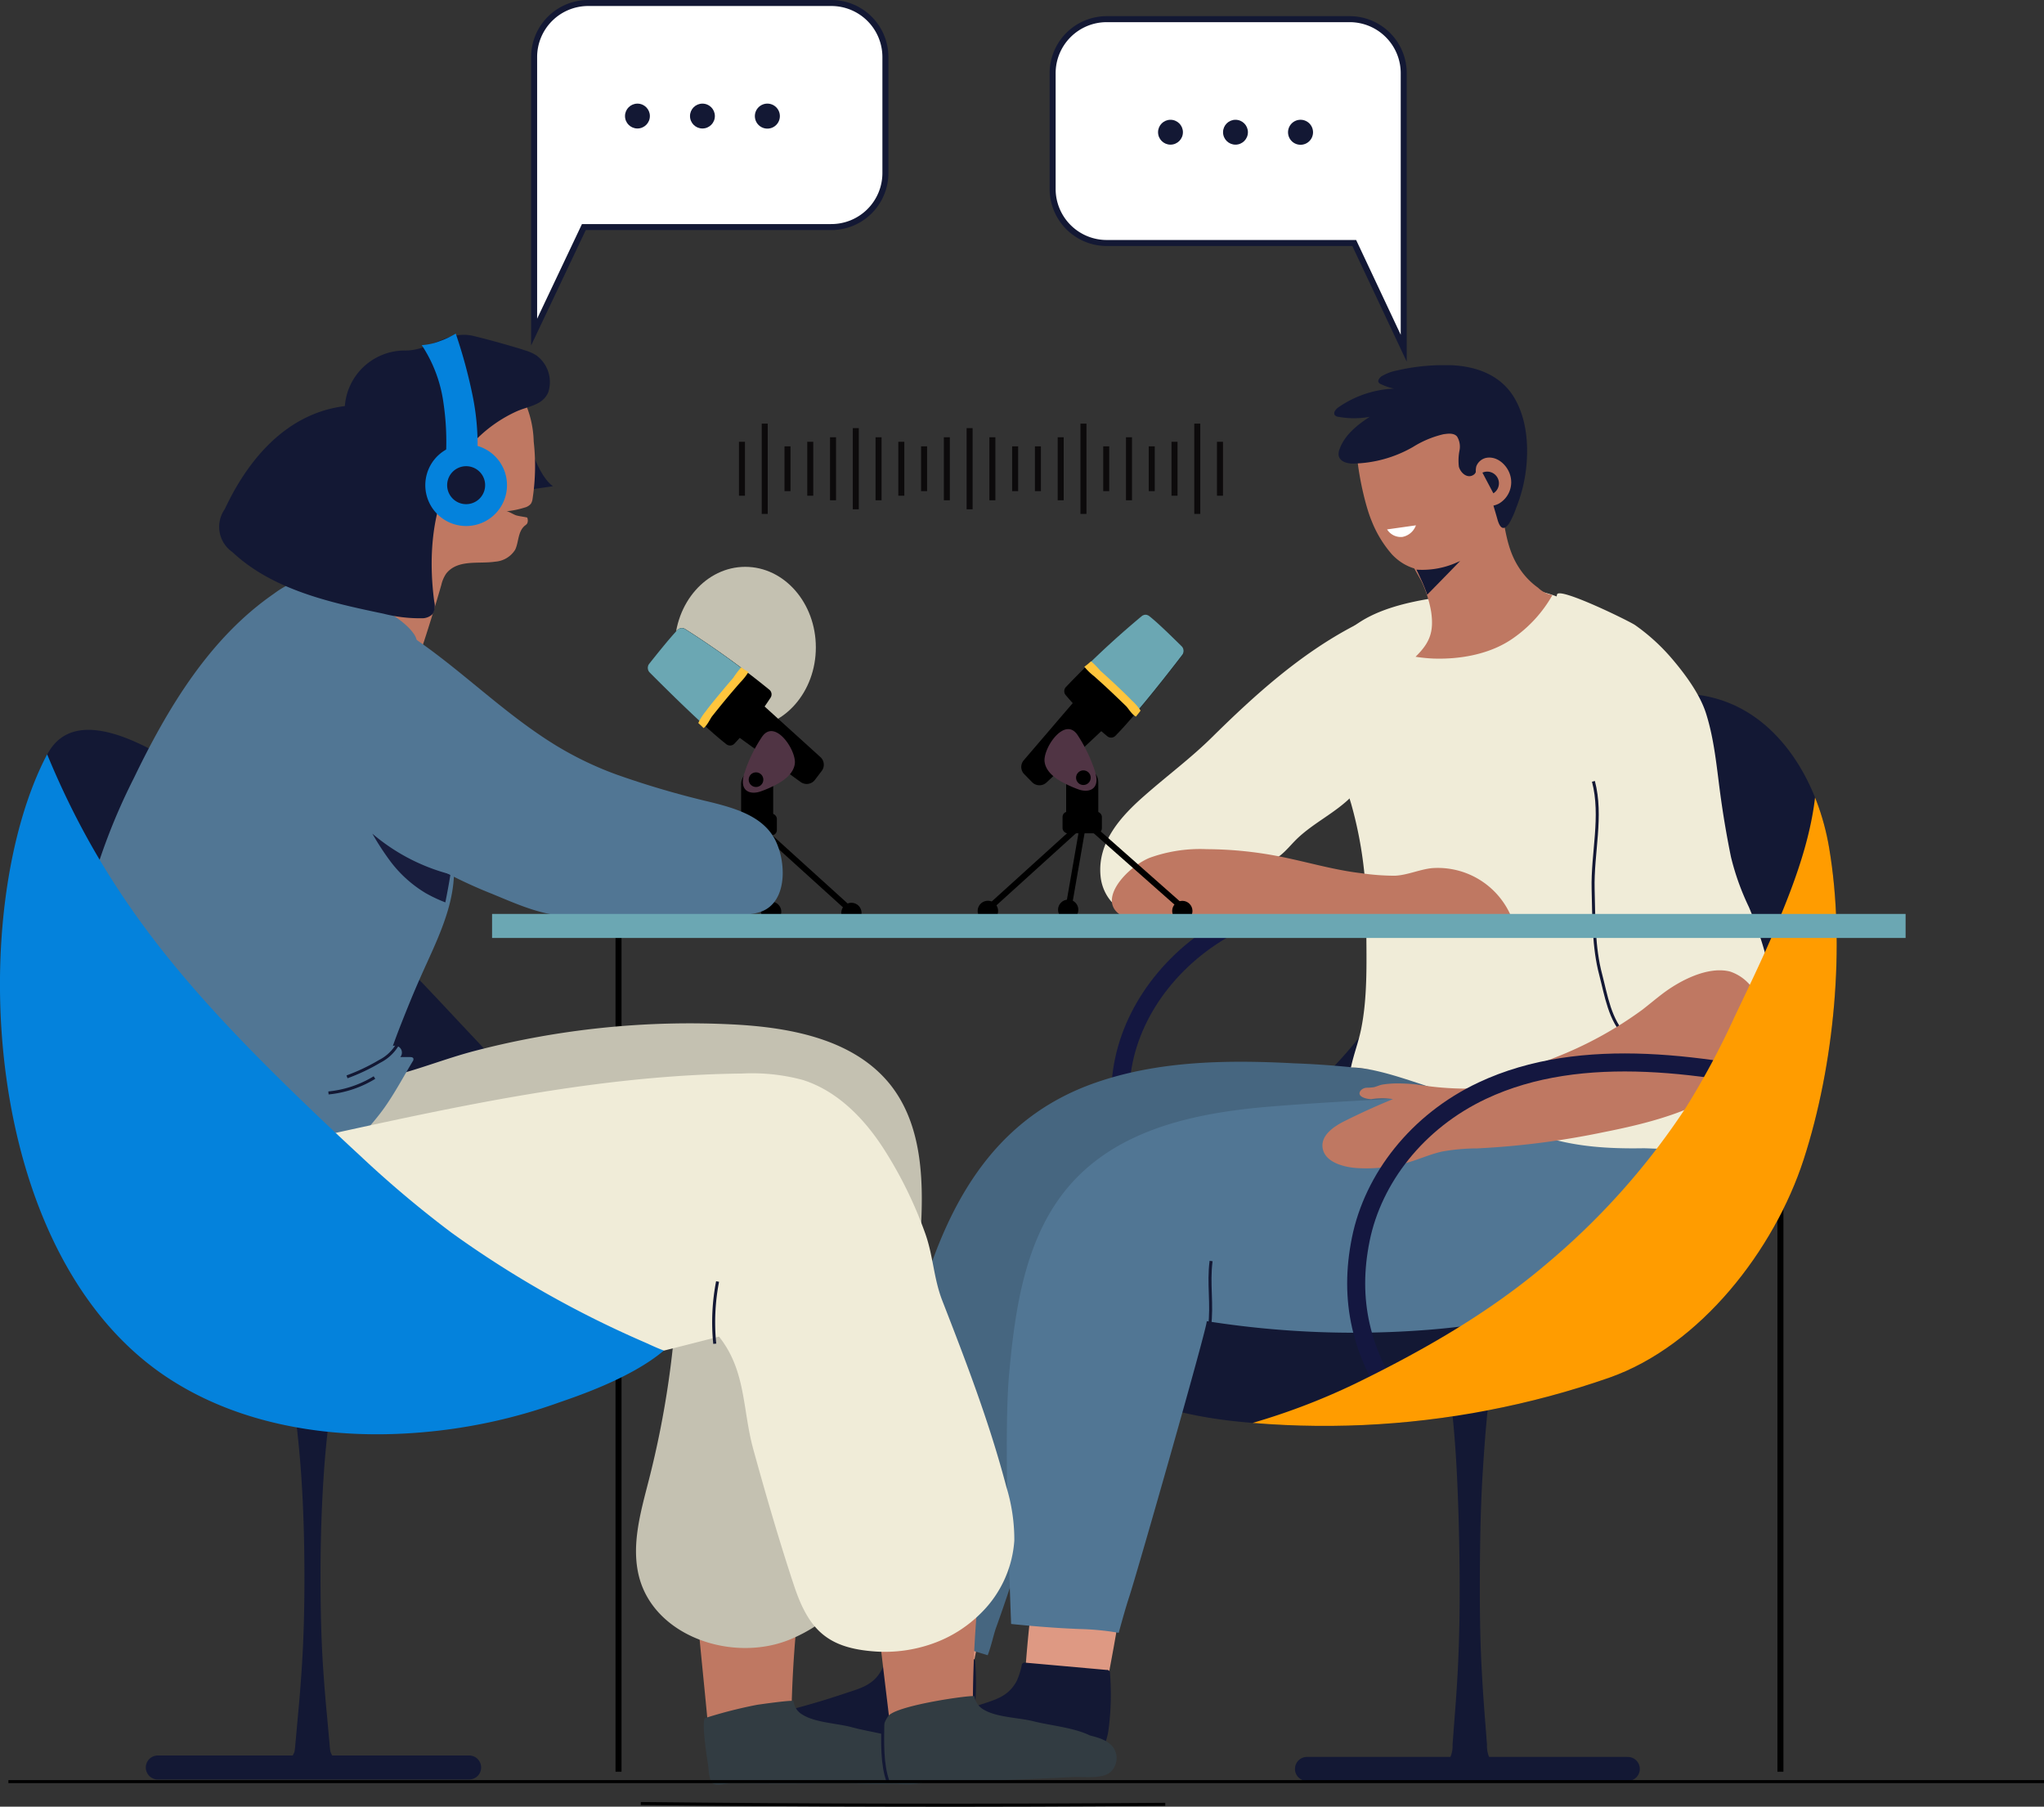 <svg id="OBJECTS" xmlns="http://www.w3.org/2000/svg" xmlns:xlink="http://www.w3.org/1999/xlink" viewBox="0 0 340.28 300.75"><rect x="0" y="0" width="340.28" height="300.75" fill="#333333" stroke="none"/><defs><style>.cls-1,.cls-23,.cls-3,.cls-5,.cls-6,.cls-9{fill:none;}.cls-2{fill:#131834;}.cls-23,.cls-3{stroke:#000;}.cls-23,.cls-24,.cls-3,.cls-5,.cls-6,.cls-9{stroke-miterlimit:10;}.cls-4{fill:#bf7862;}.cls-24,.cls-5,.cls-6{stroke:#131834;}.cls-5{stroke-linecap:round;stroke-width:4px;}.cls-23,.cls-6{stroke-width:0.5px;}.cls-7{fill:#c4c1b1;}.cls-8{fill:#de9983;}.cls-9{stroke:#141740;stroke-width:3px;}.cls-10{fill:#466680;}.cls-11{fill:#517694;}.cls-12{fill:#f0ecd8;}.cls-13{clip-path:url(#clip-path);}.cls-14,.cls-24{fill:#fff;}.cls-15{clip-path:url(#clip-path-2);}.cls-16{fill:#ff9c00;}.cls-17{fill:#503444;}.cls-18{fill:#6ba7b3;}.cls-19{fill:#ffc53d;}.cls-20{fill:#323c42;}.cls-21{fill:#0482dc;}.cls-22{fill:#181d3d;}.cls-25{fill:#0c0a0b;}</style><clipPath id="clip-path" transform="translate(-8.93 -29.55)"><path class="cls-1" d="M237.14,143.42a2.35,2.35,0,0,1,0-.37c.81-2.93,5-2.88,7.35-4.11a5,5,0,0,0,1.24-.91l.13-.14a5.52,5.52,0,0,0,1.37-3c.72-4.71-1.72-9-3.81-13.09a1.31,1.31,0,0,1,.25-.32,3,3,0,0,1,2.09-.51,13,13,0,0,0,7.53-2.48,22.45,22.45,0,0,0,2.93-2.58c.52-.53,1.48-2.38,2.27-2.45a.43.43,0,0,1,.2.07c.94,3.75,1,7.25,3.27,10.62A12.15,12.15,0,0,0,265,127.4a4.49,4.49,0,0,0,2.45,1.22,4.36,4.36,0,0,0,.81.07c.11,0,.22.05.33.06a.63.63,0,0,0,.34-.07c1.7-.07,3.45-.47,4.76.52a4.5,4.5,0,0,1,1.29,1.9c2.22,5.27.66,12.13-2.14,16.87a18,18,0,0,1-9.94,8.08c-3.88,1.08-7.93.17-11.62-1.17-1.61-.59-3.15-1.18-4.63-1.85-4.44-2-8.27-4.32-9.44-9.36A2.21,2.21,0,0,1,237.14,143.42Z"/></clipPath><clipPath id="clip-path-2" transform="translate(-8.93 -29.55)"><path class="cls-1" d="M256.69,264.31a142.6,142.6,0,0,0,20.1-5.4c15.25-5.33,27.54-21.35,32.4-36.31,5.11-15.73,7-35.65,4.25-51.91-1.75-10.48-7.75-21.15-17.81-24.54-7.25-2.43-15.21-.7-22.43,1.82-9.72,3.4-15.24,8.17-19.48,17.43-4.56,9.92-7.9,20.42-13.59,29.8a70.1,70.1,0,0,1-35,29c-9.48,3.56-28,6.1-24.33,20.09,4,15.22,20,20.44,34.16,21.9A143.72,143.72,0,0,0,256.69,264.31Z"/></clipPath></defs><path class="cls-2" d="M96.92,108c-.1,1-.21,2.08-.31,3.12l4.37-.63c-1.63-1.17-2.73-3.77-3.57-5.89C97.29,105.75,97,106.87,96.92,108Z" transform="translate(-8.93 -29.55)"/><line class="cls-3" x1="296.4" y1="294.93" x2="296.4" y2="153.36"/><line class="cls-3" x1="102.97" y1="294.93" x2="102.97" y2="153.36"/><path class="cls-4" d="M98.68,124.12v.09" transform="translate(-8.93 -29.55)"/><line class="cls-5" x1="26.27" y1="294.23" x2="78.1" y2="294.23"/><path class="cls-6" d="M234,162.56c.26-3.57-.37-5.33.09-7.48" transform="translate(-8.93 -29.55)"/><ellipse class="cls-7" cx="124.07" cy="107.77" rx="11.75" ry="13.41"/><path class="cls-8" d="M192.55,312.76c.5-1.9.83-3.85,1.18-5.72.87-4.67,1.74-9.34,2.15-14.07a15.27,15.27,0,0,0-.61-7c-.87-2.19-2.93-4.07-5.29-4.05-3.4,0-6,3.06-7.25,5.92a27.83,27.83,0,0,0-1.78,7.09c-.86,5.83-1.27,11.7-1.67,17.57a7.07,7.07,0,0,0,.64,4.4,5.44,5.44,0,0,0,3.18,2c2.61.75,6.55.71,7.91-2A21.93,21.93,0,0,0,192.55,312.76Z" transform="translate(-8.93 -29.55)"/><path class="cls-2" d="M248.75,324.09a4.77,4.77,0,0,0,2-4.13l.31-4.13q.34-4.14.56-8.26c.28-5.51.35-11,.3-16.52s-.19-11-.47-16.53-.77-11-1.63-16.52h7.58c-.86,5.51-1.27,11-1.62,16.52s-.45,11-.48,16.53,0,11,.31,16.52c.14,2.75.33,5.5.55,8.26l.32,4.13a4.74,4.74,0,0,0,2,4.13Z" transform="translate(-8.93 -29.55)"/><line class="cls-5" x1="217.58" y1="294.47" x2="270.99" y2="294.47"/><path class="cls-8" d="M170.1,310.88c.5-1.9.83-3.85,1.18-5.73a142,142,0,0,0,2.15-14.06,15.4,15.4,0,0,0-.6-7c-.88-2.19-2.94-4.07-5.3-4.05-3.4,0-6,3.06-7.25,5.92a27.73,27.73,0,0,0-1.78,7.09c-.86,5.82-1.26,11.7-1.67,17.57a7.08,7.08,0,0,0,.64,4.4,5.44,5.44,0,0,0,3.18,2.05c2.62.75,6.55.71,7.91-2A21.28,21.28,0,0,0,170.1,310.88Z" transform="translate(-8.93 -29.55)"/><path class="cls-2" d="M170.37,318.09a4.39,4.39,0,0,1-2.17,2.46,4.59,4.59,0,0,1-1.73.28c-5.23.2-10.46.08-15.69,0-6.1-.09-12.16.28-18.24-.42a5.24,5.24,0,0,1,2.63-4.36,16.34,16.34,0,0,1,5-1.81q4.69-1.2,9.3-2.75c2.69-.9,4.83-1.36,6.26-4,.13-.23,1.27-3.09.71-3.14l14.26,1.27a.71.71,0,0,1,.41.13.65.65,0,0,1,.16.48,45,45,0,0,1-.19,9A11.09,11.09,0,0,1,170.37,318.09Z" transform="translate(-8.93 -29.55)"/><path class="cls-9" d="M272.38,182.16c-18.53-4-39.42-7.31-56.09.19-10.86,4.87-18.19,14-20.24,23.63s.9,19.79,7.14,28.28" transform="translate(-8.93 -29.55)"/><path class="cls-2" d="M256.69,264.31a142.6,142.6,0,0,0,20.1-5.4c15.25-5.33,27.54-21.35,32.4-36.31,5.11-15.73,7-35.65,4.25-51.91-1.75-10.48-7.75-21.15-17.81-24.54-7.25-2.43-15.21-.7-22.43,1.82-9.72,3.4-15.24,8.17-19.48,17.43-4.56,9.92-7.9,20.42-13.59,29.8a70.1,70.1,0,0,1-35,29c-9.48,3.56-28,6.1-24.33,20.09,4,15.22,20,20.44,34.16,21.9A143.72,143.72,0,0,0,256.69,264.31Z" transform="translate(-8.93 -29.55)"/><path class="cls-2" d="M196.76,240.28c-5.53,1.28-11.21,1.86-16.82,2.69-2.95.43-9,2.11-11.77.05-3.53-2.61,2.24-4.14,4.86-5.6,4.49-2.51,9.05-4.9,13.59-7.35,4.18-2.26,9.56-7.08,13.83-2.42,2.75,3,3.07,7.78,3.38,11.62A37.65,37.65,0,0,0,196.76,240.28Z" transform="translate(-8.93 -29.55)"/><path class="cls-10" d="M256.64,211.28c-1.13-.25-2.2-.48-3.11-.72a147.25,147.25,0,0,0-29.11-4c-11.15-.59-22.58-.45-33.13,3.23-17.37,6.05-25,20.84-29.65,37.57a430.59,430.59,0,0,0-10.51,51.29c7.45,2,14.84,4.2,22.23,6.44.64-1.66,1-3.56,1.46-4.76,1.37-3.82,2.65-7.68,3.9-11.54,2.45-7.53,4.8-15.09,7.59-22.5s6-14.59,10.88-20.73c3.49-4.37,7.65-8.13,11.46-12.2s9.38-4.2,14.49-5c13.41-2.05,27.22-2.4,40.16-6.85,3.29-1.13,4.51-4,1.8-6.69C263.22,212.92,259.72,212,256.64,211.28Z" transform="translate(-8.93 -29.55)"/><path class="cls-2" d="M192.82,320a4.36,4.36,0,0,1-2.17,2.46,2.93,2.93,0,0,1-.82.22,63,63,0,0,1-12.66.2c-7.43-.45-14.79.29-22.18-.57a5.23,5.23,0,0,1,2.63-4.36,16.88,16.88,0,0,1,5-1.81q4.69-1.2,9.3-2.74c2.68-.91,4.83-1.37,6.26-4a12.41,12.41,0,0,0,.85-2.66.46.46,0,0,1,.49-.42l13.63,1.22a.51.51,0,0,1,.57.6,44.3,44.3,0,0,1-.2,9A11.06,11.06,0,0,1,192.82,320Z" transform="translate(-8.93 -29.55)"/><path class="cls-11" d="M286.21,220.35c-2.56-8.08-14.13-9.93-21.28-9.35-14.87,1.19-29.78,1.55-44.56,2.76-12.05,1-25.16,3.59-33.44,13.19-7.27,8.44-9,20.21-10,31.29-.79,8.4-.22,27.36.33,41.65,3.78.39,7.57.69,11.39.84a44.2,44.2,0,0,1,6.52.63c.59-2.14,1.16-4.19,1.75-6,1.26-3.78,13.27-45.82,12.9-45.88a157.23,157.23,0,0,0,37,1.43c8.71-.7,17.57-2.21,25.17-6.52C279.32,240.24,289.17,229.69,286.21,220.35Z" transform="translate(-8.93 -29.55)"/><path class="cls-12" d="M290.06,217.29a7.55,7.55,0,0,1-1.14,2.31c-1.36,1.64-4.56,1.07-6.57,1.1-5.71.09-11.51-.25-17-2.14a98.46,98.46,0,0,1-9.75-4.47,86.28,86.28,0,0,0-10.83-4.31c-2.82-.92-7.56-2.52-10.94-2.53.45-2.15,1.22-4.11,1.67-6.26,1.2-5.79.88-12.16.89-18.09a67.21,67.21,0,0,0-2.51-19.5c-2.37-7.87-7.17-19.25-2-27,4.87-7.31,19.46-7.75,27.12-8.42a24,24,0,0,1,6.22,0,20.78,20.78,0,0,1,7,3c11.71,7,13.14,18.36,16.66,30.56,1.76,6.09,4.52,11.86,6.29,17.95,3.24,11.17-.23,22.47-3.89,33.05C291,213.73,290.6,215.65,290.06,217.29Z" transform="translate(-8.93 -29.55)"/><path class="cls-4" d="M259.12,116.23c.08,1.1-2.21,3.6-2.91,4.39a10.4,10.4,0,0,1-4,2.84c-4.07,1.6-8.34,1.75-11.53-1.6a18.92,18.92,0,0,1-3.41-5.61c-1.31-3.08-3.14-11.58-2.31-14.82.75-3,3.91-.38,6.79-1.37,2.5-.86,4.4-1.63,7.08-1.16a9.88,9.88,0,0,1,6.16,3.52c.4.52.77,1,1.1,1.58a37.07,37.07,0,0,1,2.05,5.17,33.51,33.51,0,0,1,.82,4.5C259,114.53,259.05,115.38,259.12,116.23Z" transform="translate(-8.93 -29.55)"/><path class="cls-4" d="M260.81,135.81c-3.74,2.63-8.73,3.52-13.22,3.37a26,26,0,0,1-3-.3c2.33-2.3,3.08-4.07,2.6-7.46a19.36,19.36,0,0,0-1.57-5c-.25-.58-2.46-4.15-2.24-4.55a1.31,1.31,0,0,1,.25-.32,3,3,0,0,1,2.09-.51,13,13,0,0,0,7.53-2.48,22.45,22.45,0,0,0,2.93-2.58c.52-.53,1.48-2.38,2.27-2.45a.43.43,0,0,1,.2.07c.94,3.75,1,7.25,3.27,10.62A12.15,12.15,0,0,0,265,127.4a4.39,4.39,0,0,0,2.38,1.2A21.84,21.84,0,0,1,260.81,135.81Z" transform="translate(-8.93 -29.55)"/><path class="cls-2" d="M260.21,116.61c-.66,1-1.44,1.4-2-.64-.68-2.47-1.79-5.42-1.44-8a3.68,3.68,0,0,0,.08-1,1,1,0,0,0-.53-.78c-.5-.18-1,.29-1.22.78a4.8,4.8,0,0,1-.64,1.44,1.34,1.34,0,0,1-.66.38c-.9.2-1.74-.65-2-1.54a8.72,8.72,0,0,1,.11-2.74,3.24,3.24,0,0,0-.41-2.29c-.53-.63-1.52-.49-2.28-.38a16.71,16.71,0,0,0-5.05,2.11,20.71,20.71,0,0,1-10,2.77c-1,0-2.12-.32-2.36-1.24a2,2,0,0,1,.14-1.19c.84-2.34,2.93-4,5-5.35a14.54,14.54,0,0,1-5.18,0,.94.94,0,0,1-.6-.26c-.35-.41.12-1,.57-1.32a17.56,17.56,0,0,1,9.28-3.12,8.91,8.91,0,0,1-2.23-.76.68.68,0,0,1-.34-.26c-.21-.32.11-.73.43-1a7.85,7.85,0,0,1,2.63-1,34.18,34.18,0,0,1,8.31-.88l.66,0c4.28.18,8.36,1.66,10.6,5.52,2,3.43,2.34,7.75,1.92,11.62a25.06,25.06,0,0,1-1.68,6.66A14.17,14.17,0,0,1,260.21,116.61Z" transform="translate(-8.93 -29.55)"/><path class="cls-4" d="M260.29,108.49c-.52-1.55-2.08-3-3.83-2.74a2.25,2.25,0,0,0-1.76,1.44,3.2,3.2,0,0,0,.1,1.81,10.54,10.54,0,0,0,.38,1.44c.24.55.51,1.09.73,1.65a15.33,15.33,0,0,1,.42,1.69,3.7,3.7,0,0,0,2.14-.4A4.11,4.11,0,0,0,260.29,108.49Z" transform="translate(-8.93 -29.55)"/><path class="cls-12" d="M234.22,133.79c-8.86,4.66-16.41,11.47-23.48,18.45-3.5,3.47-7.47,6.41-11.16,9.66-4,3.48-8,7.83-7.43,13.52.26,2.8,2.2,5.62,5,6.07a13.37,13.37,0,0,0,3.51-.16c3.3-.35,6.35.27,9.16-1.84a53.88,53.88,0,0,1,7.83-4.92,24.2,24.2,0,0,0,4.47-2.66c1-.81,1.78-1.8,2.68-2.68,2.82-2.73,6.55-4.41,9.27-7.23,2.31-2.39,4.92-4.41,7-7a33.8,33.8,0,0,0,5-8.41,6.22,6.22,0,0,0,.61-2.69,7.1,7.1,0,0,0-.6-2.1,5.07,5.07,0,0,0-.77-1.41c-.28-.31-.63-.55-.89-.86a3.65,3.65,0,0,1-.45-3.18,14.59,14.59,0,0,0,.67-3.24C244.64,127.63,236.39,132.65,234.22,133.79Z" transform="translate(-8.93 -29.55)"/><path class="cls-4" d="M240.33,183.29l5.64.16c4.53.15,9.87,1.41,14.27-.08a.7.7,0,0,0,.47-.32.79.79,0,0,0-.06-.58,13.26,13.26,0,0,0-13.35-8.4c-2.08.22-4.1,1.18-6.18,1.26a39.46,39.46,0,0,1-5.72-.44c-4.62-.55-9.11-1.93-13.68-2.81a64.15,64.15,0,0,0-11.89-1.17,24.75,24.75,0,0,0-9.52,1.44c-4.19,1.72-10.24,8.54-2.67,10.37,2.78.67,5.64.3,8.46.42,6,.26,12,.06,18,0C229.52,183.09,234.92,183.16,240.33,183.29Z" transform="translate(-8.93 -29.55)"/><path class="cls-2" d="M257.54,111.67a1.95,1.95,0,0,0-1.82-3.44" transform="translate(-8.93 -29.55)"/><g class="cls-13"><path class="cls-2" d="M251.87,123l-.36.16a14.07,14.07,0,0,1-7.29,1.17c-.61.26-.41.76-.1,1.66.43,1.27.82,2.54,1.16,3.83q3.38-3.43,6.74-6.89Z" transform="translate(-8.93 -29.55)"/></g><path class="cls-12" d="M287.1,139c2.23,2.59,4.79,6,5.84,9.29,1.36,4.27,1.76,8.78,2.35,13.21q.72,5.39,1.81,10.72a42.11,42.11,0,0,0,3,8.36c2.75,6.57,4.84,14.18,4.14,21.35a6.87,6.87,0,0,1-.7,2.68,7.53,7.53,0,0,1-3.41,2.66,27.2,27.2,0,0,1-7.86,2.82,10.93,10.93,0,0,1-8-1.61,16.51,16.51,0,0,1-4.13-5.12c-2.95-4.85-6.12-8.72-7.18-14.36q-1.1-5.91-2.21-11.81c-3-16.08-6-32.67-2.61-48.67.29-1.33,12,4.4,13,5.09A33.06,33.06,0,0,1,287.1,139Z" transform="translate(-8.93 -29.55)"/><path class="cls-6" d="M274.2,159.62c1.53,5.81-.2,11.93-.05,17.93.12,4.69.05,9.69,1.26,14.24.89,3.38,1.5,7.68,4.24,10.29" transform="translate(-8.93 -29.55)"/><path class="cls-4" d="M285.67,195c-1.13.86-2.22,1.78-3.33,2.64a63.52,63.52,0,0,1-14.65,8c-2.42,1-4.9,1.81-7.34,2.68-2.59.93-4.75,2.33-7.61,2.45a49.65,49.65,0,0,1-7.68-.65,28.09,28.09,0,0,0-3.89-.21,16.53,16.53,0,0,0-2,.17c-.53.08-1,.32-1.49.45a7.59,7.59,0,0,1-1.17.09,1.44,1.44,0,0,0-1.05.46c-.84,1.08,1.18,1.47,1.79,1.44a11.24,11.24,0,0,1,3.57,0c-2.72,1.11-5.4,2.33-8,3.63-1.84.91-3.94,2.35-3.72,4.38.28,2.53,3.63,3.32,5.67,3.46a24.92,24.92,0,0,0,9-1.06c1.77-.55,3.47-1.3,5.27-1.69a33.43,33.43,0,0,1,5.83-.52A135.27,135.27,0,0,0,276,218c7.84-1.56,16.56-3.76,22.71-9.2a11.76,11.76,0,0,0,4-6.54,11,11,0,0,0-1.41-7.15,7.46,7.46,0,0,0-4.36-3.83C293.2,190.34,288.52,192.83,285.67,195Z" transform="translate(-8.93 -29.55)"/><path class="cls-14" d="M244.65,117a3,3,0,0,1-2.24,1.93,2.69,2.69,0,0,1-2.56-1.25" transform="translate(-8.93 -29.55)"/><path class="cls-9" d="M311.8,210.91c-18.53-4.2-39.42-7.65-56.1.2-10.85,5.11-18.18,14.62-20.23,24.74s0,19,6.27,27.88" transform="translate(-8.93 -29.55)"/><g class="cls-15"><path class="cls-16" d="M207.58,269.06c2.9-.73,5.8-1.48,8.68-2.3a110.4,110.4,0,0,0,18.29-6.88c11.27-5.49,22.28-11.79,31.85-19.94a119.66,119.66,0,0,0,23.23-26.07,133.37,133.37,0,0,0,8-14.91c2.29-4.82,4.63-9.63,6.72-14.55,3.67-8.62,7.32-18.29,7-27.86l.09-.29c6.53,19.89,8.4,41.64,3,61.86s-18.64,38.69-37.2,48.39c-13,6.78-27.81,9.08-42.42,10-7.29.46-26.07,2.67-29.48-6.33.5-.22,1-.48,1.54-.74C207.05,269.32,207.31,269.18,207.58,269.06Z" transform="translate(-8.93 -29.55)"/></g><path class="cls-6" d="M210.29,250.47c.51-3.84-.24-7.17.26-11" transform="translate(-8.93 -29.55)"/><path d="M188.55,145.39l-9.19,10.72a1.71,1.71,0,0,0,.08,2.31l1.31,1.34a1.72,1.72,0,0,0,2.4.05l10.37-9.72a1.72,1.72,0,0,0,0-2.5l-2.5-2.34A1.72,1.72,0,0,0,188.55,145.39Z" transform="translate(-8.93 -29.55)"/><path d="M199,132.14a1,1,0,0,1,1.29,0c1.33,1.05,4.09,3.73,5.37,5a1.1,1.1,0,0,1,.11,1.45c-1.86,2.42-7.73,10-11.14,13.44a1,1,0,0,1-1.36.08,54.69,54.69,0,0,1-6.9-6.82,1,1,0,0,1,0-1.36A144.51,144.51,0,0,1,199,132.14Z" transform="translate(-8.93 -29.55)"/><line class="cls-3" x1="180.58" y1="135.65" x2="177.83" y2="151.45"/><path d="M180,127.75h.34a2.5,2.5,0,0,1,2.5,2.5v7.92a0,0,0,0,1,0,0h-5.35a0,0,0,0,1,0,0v-7.92a2.5,2.5,0,0,1,2.5-2.5Z"/><rect x="176.89" y="135.13" width="6.55" height="3.59" rx="0.85"/><polyline class="cls-3" points="164.33 151.44 180.58 136.72 197.24 151.44"/><path d="M175.09,181.2a1.7,1.7,0,1,1-1.69-1.7A1.69,1.69,0,0,1,175.09,181.2Z" transform="translate(-8.93 -29.55)"/><circle cx="196.83" cy="151.65" r="1.69"/><circle cx="177.83" cy="151.45" r="1.69"/><path class="cls-17" d="M190.81,156.79c.13.32.24.64.35,1a5,5,0,0,1,.31,1.57c0,1.81-1.59,2.1-3,1.6a20.63,20.63,0,0,1-2.63-1.17c-1.38-.75-2.77-1.83-3-3.37-.36-2.22,3.33-7.74,5.49-4.5A24.76,24.76,0,0,1,190.81,156.79Z" transform="translate(-8.93 -29.55)"/><path class="cls-18" d="M205.65,137.12c-1.28-1.26-4-3.94-5.37-5a1,1,0,0,0-1.29,0q-4.65,3.87-8.87,8a50.15,50.15,0,0,1,8.15,7.8c3-3.54,6.2-7.68,7.49-9.36A1.1,1.1,0,0,0,205.65,137.12Z" transform="translate(-8.93 -29.55)"/><path class="cls-19" d="M197.38,146.18c-.86-.88-1.75-1.73-2.64-2.57S193,142,192.1,141.19a14,14,0,0,0-1.54-1.56,9.77,9.77,0,0,1-1.11.91,9.66,9.66,0,0,0,1.6,1.56c.92.82,1.83,1.64,2.72,2.48s1.73,1.65,2.59,2.48c.39.37,1,1.46,1.68,1.78.25-.33.52-.63.77-1A8.67,8.67,0,0,0,197.38,146.18Z" transform="translate(-8.93 -29.55)"/><circle cx="180.36" cy="129.46" r="1.22"/><path d="M135.05,146.1l10.46,9.48a1.71,1.71,0,0,1,.22,2.3l-1.14,1.5a1.72,1.72,0,0,1-2.37.35l-11.51-8.34a1.72,1.72,0,0,1-.31-2.49l2.18-2.63A1.71,1.71,0,0,1,135.05,146.1Z" transform="translate(-8.93 -29.55)"/><path d="M123,134.27a1,1,0,0,0-1.27.15c-1.19,1.21-3.59,4.22-4.71,5.63a1.1,1.1,0,0,0,.08,1.45c2.15,2.17,8.92,8.94,12.74,11.93a1,1,0,0,0,1.36-.09,54.62,54.62,0,0,0,6-7.63,1,1,0,0,0-.2-1.35A145.5,145.5,0,0,0,123,134.27Z" transform="translate(-8.93 -29.55)"/><path class="cls-18" d="M117,140.05c1.12-1.41,3.52-4.42,4.71-5.63a1,1,0,0,1,1.27-.15q5.12,3.25,9.81,6.81a50.29,50.29,0,0,0-7.11,8.76c-3.4-3.13-7.11-6.84-8.6-8.34A1.1,1.1,0,0,1,117,140.05Z" transform="translate(-8.93 -29.55)"/><path class="cls-19" d="M126.39,148c.74-1,1.51-1.93,2.3-2.88s1.53-1.83,2.31-2.73a14.24,14.24,0,0,1,1.33-1.75,9.52,9.52,0,0,0,1.21.77,9.88,9.88,0,0,1-1.38,1.75c-.81.93-1.61,1.86-2.39,2.8s-1.51,1.85-2.26,2.79c-.34.42-.83,1.57-1.45,2-.28-.29-.58-.56-.88-.84A9.15,9.15,0,0,1,126.39,148Z" transform="translate(-8.93 -29.55)"/><line class="cls-3" x1="125.63" y1="135.98" x2="128.38" y2="151.78"/><path d="M132.31,157.63h5.35a0,0,0,0,1,0,0v7.92a2.5,2.5,0,0,1-2.5,2.5h-.34a2.5,2.5,0,0,1-2.5-2.5v-7.92A0,0,0,0,1,132.31,157.63Z" transform="translate(261.04 296.13) rotate(180)"/><rect x="131.71" y="165.01" width="6.55" height="3.59" rx="0.85" transform="translate(261.04 304.05) rotate(180)"/><polyline class="cls-3" points="141.88 151.77 125.63 137.05 108.98 151.77"/><circle cx="141.74" cy="151.97" r="1.69"/><circle cx="109.38" cy="151.97" r="1.69"/><circle cx="128.38" cy="151.78" r="1.69"/><path class="cls-17" d="M133.25,157.12c-.12.32-.23.64-.34,1a4.71,4.71,0,0,0-.31,1.57c0,1.81,1.59,2.1,3,1.59a18.28,18.28,0,0,0,2.64-1.17c1.37-.74,2.76-1.82,3-3.36.36-2.22-3.32-7.74-5.48-4.5A24.26,24.26,0,0,0,133.25,157.12Z" transform="translate(-8.93 -29.55)"/><circle cx="125.86" cy="129.79" r="1.22"/><path class="cls-2" d="M86.39,200.78c14.15,15,29,31.43,31.49,51.89a2.81,2.81,0,0,1-3.1,3.8c-25.84,2-51.94-9.12-70-27.71a107,107,0,0,1-23-36.8c-2.62-6.93-6.72-33.46-5-36.79C27,135.59,77.69,191.58,86.39,200.78Z" transform="translate(-8.93 -29.55)"/><path class="cls-4" d="M140.7,314.41a193.38,193.38,0,0,1,2.22-25.48l-.71.05c-6,.53-11.89,1.33-17.81,2.18.69,8.93,1.69,17.94,2.47,26.41.1,1.09.79,2.31.9,3.39.18,1.84-1.47,2.2-.1,3.45a7.15,7.15,0,0,0,4.17,1.45C139.26,326.64,140.68,320.83,140.7,314.41Z" transform="translate(-8.93 -29.55)"/><path class="cls-20" d="M163.3,325.86l.13-.1a3.15,3.15,0,0,0,.63-3.87c-.8-1.33-2.44-1.84-3.94-2.25-2.65-1.38-6.45-1.76-9.33-2.55-2.45-.67-6.1-.76-8.24-2.09a3,3,0,0,1-1.52-2.26c0-.27-5.7.55-6.08.61a75.57,75.57,0,0,0-8.59,2.19c-.76.21.32,7,.44,7.73s.1,2.39.7,3.07,2.61,0,3.35.05c5.65.08,10.71.1,16.35,0,3.41-.06,6.47.24,9.87.12C158.84,326.44,161.8,327,163.3,325.86Z" transform="translate(-8.93 -29.55)"/><path class="cls-7" d="M92.12,238c8,.18,16-.3,24.42-.24,1.68,0,3.62.16,4.59,1.53a5.3,5.3,0,0,1,.62,3.32,156.84,156.84,0,0,1-4.8,33.31c-1.36,5.32-3,10.89-1.61,16.19,2.64,10,15.84,14.33,25.35,10.26,11.92-5.11,13.85-15.44,16.15-26.93a311.48,311.48,0,0,0,5.29-39.65c.61-8.89.57-18.62-4.94-25.62-6-7.57-16.52-9.58-26.15-10.08a142,142,0,0,0-43,4.38c-6.49,1.68-12.68,4.56-19.31,5.15-4.87.42-12.48-.18-15,5.37-1.24,2.73,1.12,11.42,2.91,13.75,1.2,1.57,6.89,3,8.67,3.91A32.81,32.81,0,0,0,74.09,236,90.5,90.5,0,0,0,92.12,238Z" transform="translate(-8.93 -29.55)"/><path class="cls-2" d="M56.12,323.17a3.5,3.5,0,0,0,1.83-2c.13-.67.14-1.33.22-2l.36-4c.25-2.67.47-5.34.64-8,.35-5.34.46-10.69.44-16s-.17-10.69-.53-16c-.18-2.67-.44-5.35-.73-8s-.66-5.34-1.19-8h7.58c-.54,2.68-.88,5.35-1.19,8s-.56,5.35-.73,8c-.36,5.34-.52,10.69-.53,16s.08,10.69.43,16c.18,2.68.39,5.35.65,8l.36,4c.08.67.08,1.33.22,2a3.48,3.48,0,0,0,1.82,2Z" transform="translate(-8.93 -29.55)"/><path class="cls-4" d="M69,111.25c.4-2.27.53-4.6,1-6.85,2.3-10,17-21.59,25.09-10.17a17.16,17.16,0,0,1,2.69,8.82,36.34,36.34,0,0,1-.19,9.55,2,2,0,0,1-.28.81,2,2,0,0,1-1.07.64,14.61,14.61,0,0,1-3,.61c.37,0,1.27.6,1.69.7.57.15,1.18.21,1.76.34a1.19,1.19,0,0,1,0,1,1.42,1.42,0,0,1-.38.35c-1.19,1-1,2.71-1.61,4a4.25,4.25,0,0,1-3.35,2c-2.68.42-6.24-.45-8.15,2a5.57,5.57,0,0,0-.8,1.87q-2.74,9.56-6.17,18.88c-1.38,3.76-3.41,3-6.5,2.12a32.09,32.09,0,0,1-8-3.21,9.07,9.07,0,0,1-4.49-6.45c-.26-2.63,1-5.14,2.27-7.47l6.51-12.13a29.39,29.39,0,0,0,2.27-4.94A19.46,19.46,0,0,0,69,111.25Z" transform="translate(-8.93 -29.55)"/><path class="cls-11" d="M75.79,199.79c1-2.53,2-5,3.13-7.54,2.5-5.68,5.72-11.69,5.59-18.08-.08-4.32-3.51-6.14-4.75-9.84-1.58-4.76-3.32-9.49-4.43-14.39-.57-2.52-1-5.11-1.52-7.67-.88-4.25,6.44-3.7,4-7.22-1.66-2.36-5.1-4.05-7.49-5.54-3.15-2-6.35-4.68-10.3-3.8a16.08,16.08,0,0,0-5.5,2.68c-10.69,7.38-17.67,19-23.31,30.7A101.4,101.4,0,0,0,23.62,179c-.86,3.55-1.42,7.27-.66,10.84a26.86,26.86,0,0,0,3.86,8.39c3.39,5.39,7.43,10.37,11,15.6a26.52,26.52,0,0,0,13.87,10.05A35.91,35.91,0,0,0,60.37,225c3.48,0,4.88-1.91,7.16-4.41,1.77-2.31,3.81-4.38,5.49-6.78s3.07-5,4.6-7.56a.57.57,0,0,0,.12-.52c-.09-.18-.33-.21-.53-.21l-1.64,0a1.16,1.16,0,0,0-1.24-1.85C74.81,202.32,75.29,201.05,75.79,199.79Z" transform="translate(-8.93 -29.55)"/><path class="cls-4" d="M170.89,313.6a192.38,192.38,0,0,1,1.72-25.52l-.71.07c-6,.64-11.86,1.56-17.76,2.52.86,8.92,2,17.91,3,26.37.12,1.07.83,2.28,1,3.36.22,1.84-1.42,2.23,0,3.45a7.17,7.17,0,0,0,4.2,1.37C169.69,325.85,171,320,170.89,313.6Z" transform="translate(-8.93 -29.55)"/><path class="cls-20" d="M193.71,324.61l.12-.1a3.14,3.14,0,0,0,.55-3.89c-.82-1.31-2.47-1.79-4-2.17-2.68-1.32-6.48-1.63-9.39-2.36-2.45-.62-6.11-.64-8.27-1.93a3.06,3.06,0,0,1-1.57-2.23c0-.32-13,1.46-14.35,3.3-2.1,2.9-.53,7.69.06,11,6.8,0,13.6-.14,20.4-.4,3.4-.13,6.8-.27,10.2-.45C189.26,325.28,192.23,325.75,193.71,324.61Z" transform="translate(-8.93 -29.55)"/><path class="cls-12" d="M164.07,303.2a21.42,21.42,0,0,0,8.24-5.19,18.72,18.72,0,0,0,5.48-12,29.89,29.89,0,0,0-1.34-9c-2.8-10.66-6.69-20.78-10.67-31-1.44-3.73-1.5-7.56-2.88-11.3a69.14,69.14,0,0,0-7-14.15c-3.27-5-7.69-9.46-13.35-11.24a32.44,32.44,0,0,0-10.07-1.06c-23.73.25-47.1,5.36-70.27,10.45-4.23.93-8.92,1.36-10.86,5.51-3.26,7-2.52,18.92,2.3,25a26.44,26.44,0,0,0,11,7.75c9.37,3.75,19.84,3.63,29.85,2.35,11.55-1.46,22.86-4.37,34.13-7.27,4.54,5.73,3.87,12.08,5.71,18.77,2.09,7.58,4.28,15.13,6.75,22.6s5.62,10.54,13.7,11.06A23.71,23.71,0,0,0,164.07,303.2Z" transform="translate(-8.93 -29.55)"/><path class="cls-2" d="M96.73,88l-1.11-.36c-2.57-.78-5.15-1.5-7.76-2.14-4.47-1.12-7.27,2.51-11.64,2.4a10,10,0,0,0-9.88,9.25c-9.66,1.2-16.07,8.77-20,17.17a5.11,5.11,0,0,0,1.26,7.12c6.71,6.28,16.19,8.4,25.18,10.27a24.27,24.27,0,0,0,6.33.76,2.48,2.48,0,0,0,1.85-.71,2.77,2.77,0,0,0,.26-2.07c-.93-7.06-.47-14.49,2.66-20.87A22.72,22.72,0,0,1,95,98c2-.87,4.29-1,5.21-3.16a5.52,5.52,0,0,0-1.93-6.09A7.05,7.05,0,0,0,96.73,88Z" transform="translate(-8.93 -29.55)"/><path class="cls-21" d="M93.05,112.26a6.8,6.8,0,1,1-4.57-8.46A6.8,6.8,0,0,1,93.05,112.26Z" transform="translate(-8.93 -29.55)"/><path class="cls-21" d="M87.54,95.08a83.48,83.48,0,0,0-2.74-10,13.74,13.74,0,0,1-2.66,1.26,9.66,9.66,0,0,1-3,.66,23.06,23.06,0,0,1,3.62,9.64,44,44,0,0,1,.44,8.11c0,1.43-1.1,3.48-.35,4.77,1.39,2.35,5.08.92,5.35-1.49A40.83,40.83,0,0,0,87.54,95.08Z" transform="translate(-8.93 -29.55)"/><path class="cls-2" d="M89.56,111.22a3.16,3.16,0,1,1-2.12-3.93A3.15,3.15,0,0,1,89.56,111.22Z" transform="translate(-8.93 -29.55)"/><path class="cls-22" d="M73.69,172.62a20.64,20.64,0,0,0,6.06,5.58,24.52,24.52,0,0,0,3.32,1.57c.31-1.55.6-3.1.85-4.67a32.66,32.66,0,0,1-13-6.77A44.73,44.73,0,0,0,73.69,172.62Z" transform="translate(-8.93 -29.55)"/><path class="cls-11" d="M90.73,178.3c5.12,2.11,9,3.94,14.68,3.85l23.3-.38c2.37,0,5.63.4,7.74-.84,3.83-2.25,3.19-9,1.18-12.18-2.14-3.44-6.46-4.69-10.39-5.67a148.78,148.78,0,0,1-15.47-4.52,56.54,56.54,0,0,1-10.16-4.84c-10.3-6.27-18.24-15.26-28.86-21.1a59.67,59.67,0,0,1-5.24,5.31c-.34,1.77-.92,3.52-1.33,5.29a26.27,26.27,0,0,0,6.46,24.07,37.27,37.27,0,0,0,7.42,5.8A77.4,77.4,0,0,0,90.73,178.3Z" transform="translate(-8.93 -29.55)"/><path class="cls-21" d="M116.25,253a171.57,171.57,0,0,1-32.09-18.2,180.07,180.07,0,0,1-15.34-12.92q-7.32-6.75-14.4-13.76c-16.53-16.46-28.71-31.33-37.64-53C3.43,180.46,5.2,238.24,37,259,49.25,267,64.62,269.22,79,268a89.87,89.87,0,0,0,22.8-4.91c2.38-.85,12-3.93,17.65-8.72C118.41,254,117.32,253.48,116.25,253Z" transform="translate(-8.93 -29.55)"/><path class="cls-6" d="M127.92,253.24a35.64,35.64,0,0,1,.47-10.36" transform="translate(-8.93 -29.55)"/><path class="cls-6" d="M75.14,203.39a7.18,7.18,0,0,1-3,2.84,32.23,32.23,0,0,1-5.44,2.58" transform="translate(-8.93 -29.55)"/><path class="cls-6" d="M71.27,208.93a18,18,0,0,1-7.66,2.56" transform="translate(-8.93 -29.55)"/><path class="cls-6" d="M156.77,326.13c-1.06-2.95-.9-6.61-.87-9.74" transform="translate(-8.93 -29.55)"/><path class="cls-18" d="M325.8,181.69H90.85v4H326.17v-4Z" transform="translate(-8.93 -29.55)"/><line class="cls-23" x1="1.4" y1="296.58" x2="340.28" y2="296.58"/><path class="cls-23" d="M115.61,329.78q43.65.47,87.31.13" transform="translate(-8.93 -29.55)"/><path class="cls-24" d="M147.3,30.05H106.85a9,9,0,0,0-9,9V84.83l8.28-17.48h41.2a9,9,0,0,0,9-9V39.08A9,9,0,0,0,147.3,30.05Z" transform="translate(-8.93 -29.55)"/><circle class="cls-2" cx="106.12" cy="19.32" r="2.07"/><circle class="cls-2" cx="116.94" cy="19.32" r="2.07"/><path class="cls-2" d="M138.76,48.87a2.08,2.08,0,1,1-2.07-2.07A2.08,2.08,0,0,1,138.76,48.87Z" transform="translate(-8.93 -29.55)"/><path class="cls-24" d="M193.17,32.74h40.45a9,9,0,0,1,9,9V87.52L234.38,70H193.17a9,9,0,0,1-9-9V41.77A9,9,0,0,1,193.17,32.74Z" transform="translate(-8.93 -29.55)"/><path class="cls-2" d="M223.36,51.56a2.08,2.08,0,1,0,2.07-2.07A2.08,2.08,0,0,0,223.36,51.56Z" transform="translate(-8.93 -29.55)"/><circle class="cls-2" cx="205.68" cy="22.01" r="2.07"/><circle class="cls-2" cx="194.86" cy="22.01" r="2.07"/><rect class="cls-25" x="123.02" y="73.54" width="1" height="8.98"/><rect class="cls-25" x="126.81" y="70.52" width="1" height="15.03"/><rect class="cls-25" x="130.6" y="74.3" width="1" height="7.46"/><rect class="cls-25" x="134.39" y="73.54" width="1" height="8.98"/><rect class="cls-25" x="138.18" y="72.79" width="1" height="10.49"/><rect class="cls-25" x="141.97" y="71.27" width="1" height="13.51"/><rect class="cls-25" x="145.76" y="72.79" width="1" height="10.49"/><rect class="cls-25" x="149.55" y="73.54" width="1" height="8.98"/><rect class="cls-25" x="153.34" y="74.3" width="1" height="7.46"/><rect class="cls-25" x="157.13" y="72.79" width="1" height="10.49"/><rect class="cls-25" x="160.92" y="71.27" width="1" height="13.51"/><rect class="cls-25" x="164.71" y="72.79" width="1" height="10.49"/><rect class="cls-25" x="168.5" y="74.3" width="1" height="7.46"/><rect class="cls-25" x="172.29" y="74.3" width="1" height="7.46"/><rect class="cls-25" x="176.08" y="72.79" width="1" height="10.49"/><rect class="cls-25" x="179.87" y="70.52" width="1" height="15.03"/><rect class="cls-25" x="183.66" y="74.3" width="1" height="7.46"/><rect class="cls-25" x="187.45" y="72.79" width="1" height="10.49"/><rect class="cls-25" x="191.24" y="74.3" width="1" height="7.46"/><rect class="cls-25" x="195.03" y="73.54" width="1" height="8.98"/><rect class="cls-25" x="198.82" y="70.52" width="1" height="15.03"/><rect class="cls-25" x="202.6" y="73.54" width="1" height="8.98"/></svg>